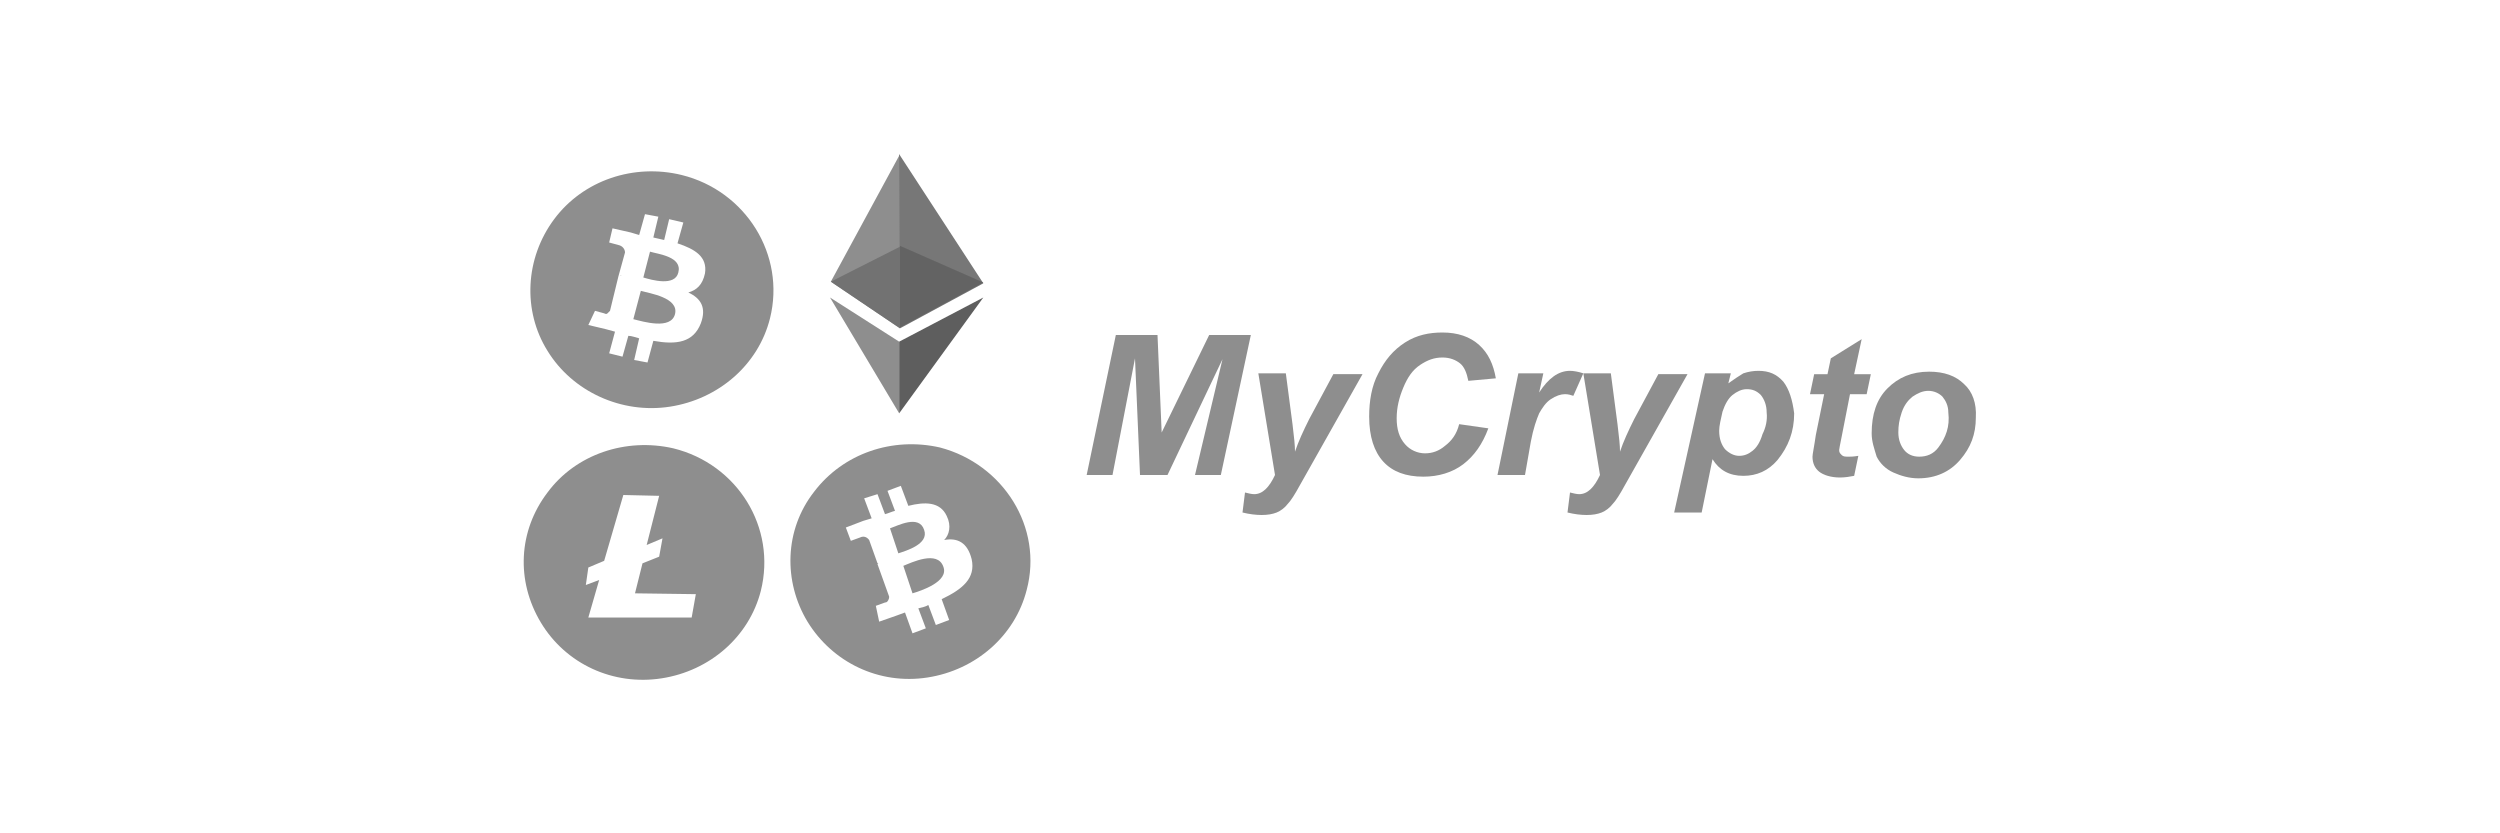 <?xml version="1.0" encoding="utf-8"?>
<!-- Generator: Adobe Illustrator 28.2.0, SVG Export Plug-In . SVG Version: 6.00 Build 0)  -->
<svg version="1.1"
	 id="svg2" xmlns:sodipodi="http://sodipodi.sourceforge.net/DTD/sodipodi-0.dtd" xmlns:cc="http://creativecommons.org/ns#" xmlns:svg="http://www.w3.org/2000/svg" xmlns:dc="http://purl.org/dc/elements/1.1/" xmlns:inkscape="http://www.inkscape.org/namespaces/inkscape" xmlns:rdf="http://www.w3.org/1999/02/22-rdf-syntax-ns#"
	 xmlns="http://www.w3.org/2000/svg" xmlns:xlink="http://www.w3.org/1999/xlink" x="0px" y="0px" viewBox="0 0 300 100"
	 style="enable-background:new 0 0 300 100;" xml:space="preserve">
<style type="text/css">
	.st0{fill-rule:evenodd;clip-rule:evenodd;fill:#8E8E8E;}
	.st1{fill:#8E8E8E;}
	.st2{fill:#777777;}
	.st3{fill:#5E5E5E;}
	.st4{fill:#727272;}
	.st5{fill:#636363;}
</style>
<g>
	<g>
		<path class="st0" d="M74.6,33.1L74.4,33C74.5,33,74.5,33,74.6,33.1z"/>
		<path class="st0" d="M81,37.7c-0.5,1.9-3.8,0.9-5,0.6l0.9-3.4C77.9,35.2,81.5,35.7,81,37.7z"/>
		<path class="st0" d="M81.4,32.7c-0.4,1.7-3.2,0.9-4.2,0.6l0.8-3.1C79,30.5,81.9,30.8,81.4,32.7z"/>
		<path class="st0" d="M81.8,21c-5.7-1.4-11.8,0.6-15.3,5.3s-3.8,11-0.8,15.8c3,4.9,8.9,7.6,14.7,6.7c5.8-0.9,10.6-5,12-10.6
			C94.3,30.6,89.5,22.9,81.8,21z M84.6,32.8c-0.3,1.4-1,2-2,2.3c1.5,0.7,2.2,1.8,1.5,3.7c-0.9,2.3-2.9,2.6-5.7,2.1l-0.7,2.6
			l-1.6-0.3l0.6-2.6c-0.4-0.1-0.9-0.3-1.3-0.3l-0.7,2.5l-1.6-0.4l0.7-2.6l-1.1-0.3L70.6,39l0.8-1.7l1.1,0.3c0.2,0.1,0.3,0.1,0.4,0
			s0.2-0.2,0.3-0.3l1-4.1l0.8-2.9c0-0.4-0.3-0.8-0.8-0.9l-1.1-0.3l0.4-1.7l2.2,0.5l1,0.3l0.7-2.5L79,26l-0.6,2.5
			c0.4,0.1,0.9,0.2,1.3,0.3l0.6-2.5l1.7,0.4l-0.7,2.5C83.4,29.9,84.9,30.8,84.6,32.8z"/>
	</g>
	<g>
		<path class="st0" d="M107.8,66.4l-1-3c0.9-0.3,3.5-1.7,4.1,0.2C111.5,65.3,108.7,66.1,107.8,66.4z"/>
		<path class="st0" d="M113.2,68c0.7,1.8-2.7,2.9-3.7,3.2l-1.1-3.3C109.4,67.5,112.5,66,113.2,68z"/>
		<path class="st0" d="M112.8,53.7c-5.7-1.3-11.6,0.7-15.1,5.3c-3.6,4.6-3.7,10.8-0.8,15.6c3,4.9,8.6,7.6,14.4,6.7s10.5-5,11.9-10.5
			C125.2,63.3,120.4,55.7,112.8,53.7z M113,71.9l0.9,2.5l-1.6,0.6l-0.9-2.4c-0.3,0.2-0.8,0.3-1.2,0.4l0.9,2.4l-1.6,0.6l-0.9-2.5
			l-1.1,0.4l-2,0.7l-0.4-1.9l1.1-0.4c0.2,0,0.3-0.1,0.4-0.3c0.1-0.2,0.1-0.3,0.1-0.4l-1.4-3.9l0.1-0.1h-0.1l-1-2.8
			c-0.3-0.4-0.7-0.5-1.1-0.3l-1.1,0.4l-0.6-1.6l2.1-0.8l1-0.3l-0.9-2.4l1.6-0.5l0.9,2.4c0.4-0.1,0.8-0.3,1.2-0.4l-0.9-2.4l1.6-0.6
			l0.9,2.4c2-0.5,3.8-0.5,4.6,1.2c0.6,1.2,0.3,2.3-0.3,2.9c1.6-0.3,2.8,0.3,3.3,2.3C117.1,69.4,115.5,70.7,113,71.9z"/>
	</g>
	<g>
		<path class="st1" d="M140.1,57h-3.3l-0.6-14l-2.7,14h-3.1l3.5-16.8h5l0.5,11.7l5.7-11.7h5L146.5,57h-3.1l3.3-13.9L140.1,57z"/>
		<path class="st1" d="M151,44.8h3.3l0.8,6.1c0.2,1.6,0.3,2.6,0.3,3.3c0.4-1.2,1-2.5,1.7-3.9l2.9-5.4h3.5L156,58.2
			c-0.6,1.1-1.1,1.9-1.5,2.3c-0.3,0.4-0.8,0.8-1.3,1s-1.1,0.3-1.8,0.3s-1.5-0.1-2.3-0.3l0.3-2.4c0.4,0.1,0.8,0.2,1.1,0.2
			c1,0,1.8-0.8,2.5-2.3L151,44.8z"/>
		<path class="st1" d="M175.1,50.9l3.5,0.5c-0.7,1.9-1.7,3.3-3,4.3s-3,1.5-4.8,1.5c-2.1,0-3.7-0.6-4.8-1.8s-1.7-3-1.7-5.4
			c0-1.9,0.3-3.7,1.1-5.2c0.8-1.6,1.8-2.8,3.2-3.7s2.9-1.2,4.5-1.2c1.8,0,3.3,0.5,4.4,1.5c1.1,1,1.7,2.3,2,4l-3.3,0.3
			c-0.2-1-0.5-1.7-1-2.1c-0.5-0.4-1.2-0.7-2.1-0.7c-1,0-1.8,0.3-2.7,0.9c-0.9,0.6-1.5,1.5-2,2.7s-0.8,2.4-0.8,3.7s0.3,2.3,1,3.1
			c0.6,0.7,1.5,1.1,2.4,1.1s1.7-0.3,2.4-0.9C174.2,52.9,174.8,52.1,175.1,50.9z"/>
		<path class="st1" d="M182.2,44.8h3l-0.5,2.3c1.1-1.7,2.3-2.6,3.7-2.6c0.4,0,1,0.1,1.6,0.3l-1.2,2.7c-0.3-0.1-0.6-0.2-1-0.2
			c-0.5,0-1.1,0.2-1.7,0.6s-1,1-1.4,1.7c-0.3,0.7-0.7,1.8-1,3.4l-0.7,4h-3.3L182.2,44.8z"/>
		<path class="st1" d="M190,44.8h3.3l0.8,6.1c0.2,1.6,0.3,2.6,0.3,3.3c0.4-1.2,1-2.5,1.7-3.9l2.9-5.4h3.5L195,58.2
			c-0.6,1.1-1.1,1.9-1.5,2.3c-0.3,0.4-0.8,0.8-1.3,1s-1.1,0.3-1.8,0.3s-1.5-0.1-2.3-0.3l0.3-2.4c0.4,0.1,0.8,0.2,1.1,0.2
			c1,0,1.8-0.8,2.5-2.3L190,44.8z"/>
		<path class="st1" d="M214,45.8c-0.8-0.9-1.7-1.3-3-1.3c-0.6,0-1.2,0.1-1.8,0.3c-0.5,0.3-1.1,0.7-1.8,1.2l0.3-1.2h-3.1l-3.7,16.7
			h3.3l1.3-6.4c0.8,1.3,2,2,3.7,2c1.6,0,3-0.6,4.1-1.9c1.3-1.6,2-3.4,2-5.6C215.1,48,214.7,46.7,214,45.8z M211.5,52.1
			c-0.3,1-0.7,1.6-1.2,2s-1,0.6-1.6,0.6s-1.2-0.3-1.7-0.8c-0.4-0.5-0.7-1.2-0.7-2.2c0-0.6,0.2-1.4,0.4-2.3c0.3-0.9,0.7-1.6,1.2-2
			s1.1-0.7,1.7-0.7c0.7,0,1.2,0.2,1.7,0.7c0.4,0.5,0.7,1.2,0.7,2.1C212.1,50.4,211.9,51.3,211.5,52.1z"/>
		<path class="st1" d="M217.2,47.3l0.5-2.4h1.6l0.4-1.9l3.7-2.3l-0.9,4.2h2l-0.5,2.4h-2l-1,5.1c-0.2,1-0.3,1.5-0.3,1.6
			c0,0.3,0.1,0.4,0.3,0.6c0.2,0.2,0.4,0.2,0.9,0.2c0.2,0,0.5,0,1.1-0.1l-0.5,2.4c-0.5,0.1-1.1,0.2-1.7,0.2c-1.1,0-2-0.3-2.5-0.7
			s-0.8-1-0.8-1.8c0-0.3,0.2-1.2,0.4-2.6l1-4.9H217.2z"/>
		<path class="st1" d="M235.7,46.1c-1-1-2.4-1.5-4.2-1.5c-2.1,0-3.7,0.7-5,2s-1.9,3.1-1.9,5.4c0,1,0.3,1.8,0.6,2.8
			c0.4,0.8,1.1,1.5,2,1.9s1.9,0.7,3,0.7c2.1,0,3.8-0.8,5-2.2c1.3-1.5,1.9-3.1,1.9-5.1C237.2,48.4,236.7,47,235.7,46.1z M232.6,53.7
			c-0.6,0.8-1.4,1.1-2.3,1.1c-0.8,0-1.4-0.3-1.8-0.8c-0.4-0.5-0.7-1.2-0.7-2.1c0-0.8,0.1-1.5,0.4-2.4c0.3-0.9,0.8-1.5,1.3-1.9
			c0.6-0.4,1.2-0.7,1.9-0.7s1.3,0.3,1.7,0.7c0.4,0.5,0.7,1.1,0.7,1.9C234,51.2,233.5,52.5,232.6,53.7z"/>
	</g>
	<g>
		<path class="st0" d="M80.8,53.8c-5.7-1.3-11.7,0.7-15.1,5.3c-3.5,4.6-3.8,10.6-0.8,15.6c3,5,8.7,7.6,14.5,6.7s10.5-5,11.9-10.5
			C93.2,63.3,88.5,55.7,80.8,53.8z M83,74.1H70.6l1.3-4.5l-1.6,0.6l0.3-2.1l1.9-0.8l2.3-7.9l4.3,0.1l-1.5,5.9l1.9-0.8l-0.4,2.2
			l-2,0.8l-0.9,3.6l7.3,0.1L83,74.1z"/>
	</g>
	<g>
		<path class="st1" d="M99.7,33.8l8.3,5.6V18.5L99.7,33.8z"/>
		<path class="st1" d="M107.9,49.6V41l-8.3-5.3L107.9,49.6z"/>
		<path class="st2" d="M107.9,18.5l0.1,20.9l10-5.4L107.9,18.5z"/>
		<path class="st3" d="M107.9,49.6L118,35.7L107.9,41V49.6z"/>
		<path class="st4" d="M99.7,33.8l8.3,5.6v-9.8L99.7,33.8z"/>
		<path class="st5" d="M108,29.5v9.8l10-5.4L108,29.5z"/>
	</g>
</g>
</svg>
